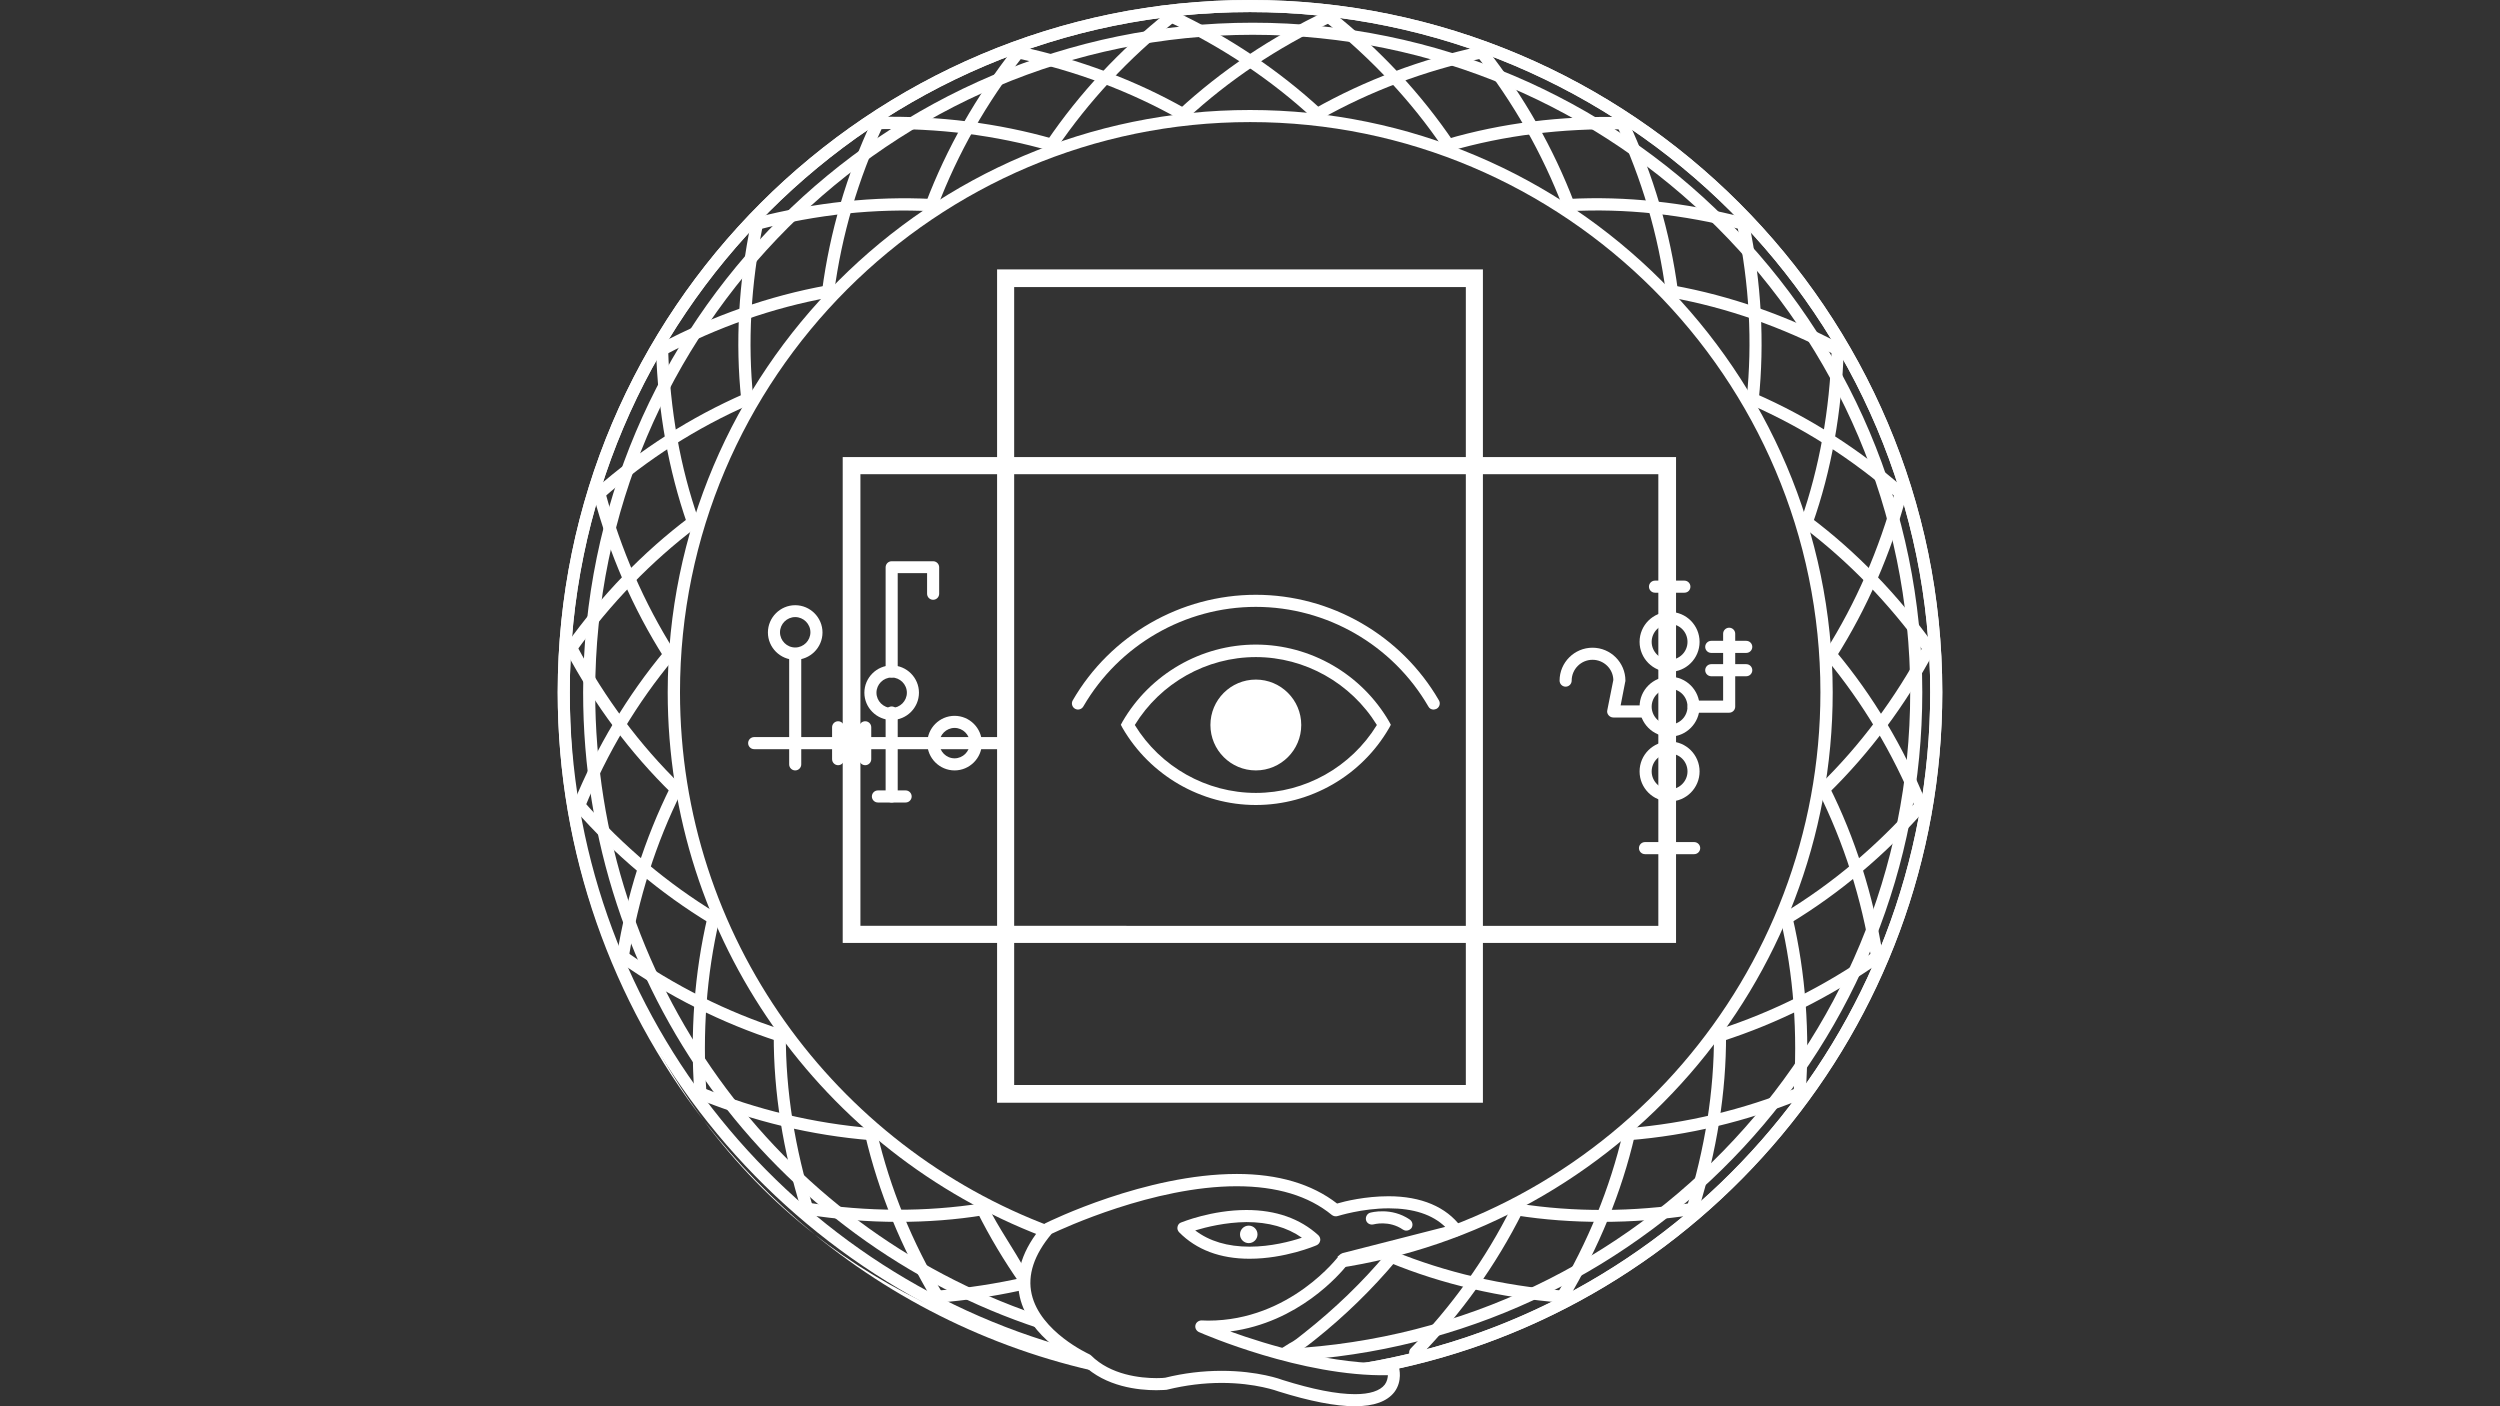 <?xml version="1.0"?>
 <!-- Generator: Adobe Illustrator 18.1.1, SVG Export Plug-In . SVG Version: 6.00 Build 0) --> <svg version="1.1" id="Layer_1" xmlns="http://www.w3.org/2000/svg" xmlns:xlink="http://www.w3.org/1999/xlink" x="0px" y="0px" viewBox="0 0 1200 675" enable-background="new 0 0 1200 675" xml:space="preserve" width="1200" height="675"><rect x="0" y="0" width="1200" height="675" fill="#333333" stroke="none"/> <g> <g> <g> <path fill="#FFFFFF" d="M801.4,322.5c-8,0-14.4-6.5-14.4-14.4c0-8,6.5-14.4,14.4-14.4c8,0,14.4,6.5,14.4,14.4 C815.8,316,809.4,322.5,801.4,322.5z M801.4,299.5c-4.7,0-8.6,3.9-8.6,8.6s3.9,8.6,8.6,8.6c4.7,0,8.6-3.8,8.6-8.6 C810,303.3,806.2,299.5,801.4,299.5z"></path> <path fill="#FFFFFF" d="M801.4,353.6c-8,0-14.4-6.5-14.4-14.4c0-8,6.5-14.4,14.4-14.4c8,0,14.4,6.5,14.4,14.4 C815.8,347.1,809.4,353.6,801.4,353.6z M801.4,330.6c-4.7,0-8.6,3.9-8.6,8.6s3.9,8.6,8.6,8.6c4.7,0,8.6-3.8,8.6-8.6 C810,334.4,806.2,330.6,801.4,330.6z"></path> <path fill="#FFFFFF" d="M801.4,384.7c-8,0-14.4-6.5-14.4-14.4c0-8,6.5-14.4,14.4-14.4c8,0,14.4,6.5,14.4,14.4 C815.8,378.2,809.4,384.7,801.4,384.7z M801.4,361.7c-4.7,0-8.6,3.8-8.6,8.6c0,4.7,3.9,8.6,8.6,8.6c4.7,0,8.6-3.9,8.6-8.6 C810,365.5,806.2,361.7,801.4,361.7z"></path> <path fill="#FFFFFF" d="M801.4,330.6c-1.6,0-2.9-1.3-2.9-2.9v-8.1c0-1.6,1.3-2.9,2.9-2.9c1.6,0,2.9,1.3,2.9,2.9v8.1 C804.3,329.3,803,330.6,801.4,330.6z"></path> <path fill="#FFFFFF" d="M801.4,299.5c-1.6,0-2.9-1.3-2.9-2.9v-14.8c0-1.6,1.3-2.9,2.9-2.9c1.6,0,2.9,1.3,2.9,2.9v14.8 C804.3,298.2,803,299.5,801.4,299.5z"></path> <path fill="#FFFFFF" d="M801.4,361.7c-1.6,0-2.9-1.3-2.9-2.9v-8.1c0-1.6,1.3-2.9,2.9-2.9c1.6,0,2.9,1.3,2.9,2.9v8.1 C804.3,360.4,803,361.7,801.4,361.7z"></path> <path fill="#FFFFFF" d="M801.4,417.8c-1.6,0-2.9-1.3-2.9-2.9v-33.1c0-1.6,1.3-2.9,2.9-2.9c1.6,0,2.9,1.3,2.9,2.9v33.1 C804.3,416.5,803,417.8,801.4,417.8z"></path> <path fill="#FFFFFF" d="M808.5,284.5h-14.1c-1.6,0-2.9-1.3-2.9-2.9c0-1.6,1.3-2.9,2.9-2.9h14.1c1.6,0,2.9,1.3,2.9,2.9 C811.4,283.3,810.1,284.5,808.5,284.5z"></path> <path fill="#FFFFFF" d="M830,342.1h-17c-1.6,0-2.9-1.3-2.9-2.9c0-1.6,1.3-2.9,2.9-2.9h14.1v-32.1c0-1.6,1.3-2.9,2.9-2.9 c1.6,0,2.9,1.3,2.9,2.9v35C832.9,340.8,831.6,342.1,830,342.1z"></path> <path fill="#FFFFFF" d="M838.2,313.4h-16.8c-1.6,0-2.9-1.3-2.9-2.9c0-1.6,1.3-2.9,2.9-2.9h16.8c1.6,0,2.9,1.3,2.9,2.9 C841.1,312.1,839.8,313.4,838.2,313.4z"></path> <path fill="#FFFFFF" d="M838.2,324.6h-16.8c-1.6,0-2.9-1.3-2.9-2.9c0-1.6,1.3-2.9,2.9-2.9h16.8c1.6,0,2.9,1.3,2.9,2.9 C841.1,323.3,839.8,324.6,838.2,324.6z"></path> <path fill="#FFFFFF" d="M813.2,410h-23.6c-1.6,0-2.9-1.3-2.9-2.9c0-1.6,1.3-2.9,2.9-2.9h23.6c1.6,0,2.9,1.3,2.9,2.9 S814.8,410,813.2,410z"></path> <path fill="#FFFFFF" d="M788.1,344.4h-13.7c-0.9,0-1.7-0.4-2.3-1.1s-0.8-1.6-0.6-2.4l2.9-14.5c-0.1-5.4-4.6-9.7-10-9.7 c-5.5,0-10,4.5-10,10c0,1.6-1.3,2.9-2.9,2.9s-2.9-1.3-2.9-2.9c0-8.7,7.1-15.8,15.8-15.8s15.8,7.1,15.8,15.8c0,0.2,0,0.4-0.1,0.6 l-2.2,11.3h10.2c1.6,0,2.9,1.3,2.9,2.9C791.1,343.1,789.7,344.4,788.1,344.4z"></path> </g> <g> <path fill="#FFFFFF" d="M480.2,359.6H362c-1.6,0-2.9-1.3-2.9-2.9s1.3-2.9,2.9-2.9h118.2c1.6,0,2.9,1.3,2.9,2.9 C483.1,358.3,481.8,359.6,480.2,359.6z"></path> <path fill="#FFFFFF" d="M458.2,369.8c-7.2,0-13.1-5.9-13.1-13.1s5.9-13.1,13.1-13.1s13.1,5.9,13.1,13.1 C471.3,363.9,465.4,369.8,458.2,369.8z M458.2,349.4c-4,0-7.3,3.3-7.3,7.3s3.3,7.3,7.3,7.3s7.3-3.3,7.3-7.3 C465.5,352.7,462.2,349.4,458.2,349.4z"></path> <path fill="#FFFFFF" d="M428,345.6c-7.2,0-13.1-5.9-13.1-13.1s5.9-13.1,13.1-13.1s13.1,5.9,13.1,13.1S435.2,345.6,428,345.6z M428,325.2c-4,0-7.3,3.3-7.3,7.3s3.3,7.3,7.3,7.3s7.3-3.3,7.3-7.3S432,325.2,428,325.2z"></path> <path fill="#FFFFFF" d="M381.7,316.7c-7.2,0-13.1-5.9-13.1-13.1s5.9-13.1,13.1-13.1s13.1,5.9,13.1,13.1 C394.8,310.8,388.9,316.7,381.7,316.7z M381.7,296.2c-4,0-7.3,3.3-7.3,7.3s3.3,7.3,7.3,7.3s7.3-3.3,7.3-7.3 S385.7,296.2,381.7,296.2z"></path> <path fill="#FFFFFF" d="M428,385.2c-1.6,0-2.9-1.3-2.9-2.9V342c0-1.6,1.3-2.9,2.9-2.9s2.9,1.3,2.9,2.9v40.3 C430.9,383.9,429.6,385.2,428,385.2z"></path> <path fill="#FFFFFF" d="M415.3,367.3c-1.6,0-2.9-1.3-2.9-2.9v-15.3c0-1.6,1.3-2.9,2.9-2.9s2.9,1.3,2.9,2.9v15.3 C418.2,366,416.9,367.3,415.3,367.3z"></path> <path fill="#FFFFFF" d="M402.3,367.3c-1.6,0-2.9-1.3-2.9-2.9v-15.3c0-1.6,1.3-2.9,2.9-2.9s2.9,1.3,2.9,2.9v15.3 C405.2,366,403.9,367.3,402.3,367.3z"></path> <path fill="#FFFFFF" d="M434.7,385.2h-13.3c-1.6,0-2.9-1.3-2.9-2.9s1.3-2.9,2.9-2.9h13.3c1.6,0,2.9,1.3,2.9,2.9 C437.6,383.9,436.3,385.2,434.7,385.2z"></path> <path fill="#FFFFFF" d="M381.7,369.8c-1.6,0-2.9-1.3-2.9-2.9v-52.5c0-1.6,1.3-2.9,2.9-2.9s2.9,1.3,2.9,2.9v52.5 C384.6,368.5,383.3,369.8,381.7,369.8z"></path> <path fill="#FFFFFF" d="M428,325.2c-1.6,0-2.9-1.3-2.9-2.9v-50c0-1.6,1.3-2.9,2.9-2.9h19.9c1.6,0,2.9,1.3,2.9,2.9V285 c0,1.6-1.3,2.9-2.9,2.9s-2.9-1.3-2.9-2.9v-9.9h-14.1v47.1C430.9,323.9,429.6,325.2,428,325.2z"></path> </g> </g> <g> <g> <path fill="none" d="M602.8,312.5c-26.3,0-49.2,14.3-61.5,35.5c12.3,21.2,35.2,35.5,61.5,35.5s49.2-14.3,61.5-35.5 C652,326.8,629.1,312.5,602.8,312.5z"></path> <path fill="#FFFFFF" d="M602.8,386.4c-26.3,0-50.8-14.2-64-37l-0.8-1.5l0.8-1.5c13.2-22.8,37.7-37,64-37s50.8,14.2,64,37l0.8,1.5 l-0.8,1.5C653.6,372.3,629.1,386.4,602.8,386.4z M544.7,348c12.3,20.1,34.4,32.6,58.1,32.6c23.6,0,45.7-12.4,58.1-32.6 c-12.4-20.1-34.5-32.6-58.1-32.6C579.1,315.4,557,327.9,544.7,348z"></path> </g> <path fill="#FFFFFF" d="M688.1,340.6c-1,0-2-0.5-2.5-1.5c-17.1-29.5-48.8-47.8-82.8-47.8s-65.7,18.3-82.8,47.8 c-0.8,1.4-2.6,1.9-4,1.1s-1.9-2.6-1.1-4c18.1-31.3,51.8-50.7,87.9-50.7c36.1,0,69.8,19.4,87.9,50.7c0.8,1.4,0.3,3.2-1.1,4 C689.1,340.4,688.6,340.6,688.1,340.6z"></path> <circle fill="#FFFFFF" cx="602.8" cy="348" r="21.8"></circle> <path fill="#FFFFFF" d="M478.6,129.3v400h233.2v-400H478.6z M703.6,520.8H486.8v-383h216.8V520.8z"></path> <path fill="#FFFFFF" d="M404.5,452.6h400V219.4h-400V452.6z M796,227.6v216.8H413V227.6H796z"></path> </g> <g> <g> <g> <path fill="none" d="M600,661.7c-181.6,0-329.4-147.8-329.4-329.4S418.4,2.9,600,2.9s329.4,147.8,329.4,329.4 S781.6,661.7,600,661.7L600,661.7z M600,55.7c-152.5,0-276.6,124.1-276.6,276.6S447.5,608.9,600,608.9s276.6-124.1,276.6-276.6 S752.5,55.7,600,55.7L600,55.7z"></path> <path fill="#FFFFFF" d="M519.8,649.7c-49.5-9.1-92.9-29-129-57.3c42.2,34.5,93,58.6,148.8,68.6 C540.3,661.1,519,651.9,519.8,649.7z"></path> <path fill="#FFFFFF" d="M390.9,592.4c-19.6-16-37.4-34.3-53-54.4C353.1,558.4,370.8,576.7,390.9,592.4z"></path> <path fill="#FFFFFF" d="M662.8,658.6C816.1,629.2,932.3,494,932.3,332.2C932.3,149.1,783.2,0,600,0S267.7,149.1,267.7,332.3 c0,77.3,26.2,148.8,70.2,205.7c-41.4-55.5-64.4-126.9-64.4-205.7C273.5,152.3,420,5.8,600,5.8s326.5,146.4,326.5,326.5 c0,164.8-122.8,301.5-281.6,323.4"></path> <path fill="#FFFFFF" d="M600,52.8c-154.1,0-279.5,125.4-279.5,279.5c0,119,74.7,220.8,179.7,261.1c2.5,0.9,8.1-3.2,4.7-4.5 c-104.1-38.7-178.5-139.2-178.5-256.6c0-150.9,122.8-273.7,273.7-273.7s273.7,122.8,273.7,273.7c0,136.2-100,249.5-230.4,270.3 c-4.3,0.7,3.4,1.3-0.9,1.7c1.3,1.6,1.5,4,0.6,5.8c3.5-0.4-5.1-0.8-1.6-1.3c134.6-20,238.2-136.4,238.2-276.5 C879.5,178.2,754.1,52.8,600,52.8z"></path> </g> </g> <g> <path fill="#FFFFFF" d="M616.4,652.7c-1,0-1.9-0.5-2.5-1.3c-0.9-1.4-0.5-3.2,0.9-4c8-5.2,3.8-1.7,11.1-7.5 c14.8-11.7,28.1-24.5,39.7-38.4c1-1.2,2.9-1.4,4.1-0.4c1.2,1,1.4,2.9,0.4,4.1c-11.6,13.8-24.7,26.6-39.3,38.2 C623,649.7,617,652.7,616.4,652.7z"></path> <path fill="#FFFFFF" d="M679.3,652.1c-0.7,0-1.5-0.3-2-0.8c-1.2-1.1-1.2-3-0.1-4.1c19.7-20.2,36-43,48.4-67.9 c0.7-1.4,2.5-2,3.9-1.3s2,2.5,1.3,3.9c-12.7,25.4-29.4,48.7-49.5,69.4C680.8,651.8,680.1,652.1,679.3,652.1z"></path> <path fill="#FFFFFF" d="M750,625.3c-0.1,0-0.2,0-0.2,0c-29.8-2.4-57.7-8.9-82.9-19.3c-1.5-0.6-2.2-2.3-1.6-3.8 c0.6-1.5,2.3-2.2,3.8-1.6c24.7,10.1,52,16.5,81.2,18.9c1.6,0.1,2.8,1.5,2.7,3.1C752.7,624.2,751.5,625.3,750,625.3z"></path> <path fill="#FFFFFF" d="M750,625.3c-0.5,0-1-0.1-1.5-0.4c-1.4-0.8-1.8-2.6-1-4c14.7-24.7,25.3-50.6,31.5-77.2 c0.4-1.6,1.9-2.5,3.5-2.2c1.6,0.4,2.5,1.9,2.2,3.5c-6.3,27.2-17.2,53.7-32.2,78.9C751.9,624.8,751,625.3,750,625.3z"></path> <path fill="#FFFFFF" d="M768.8,586.5c-13.9,0-27.6-1-41-3.1c-1.6-0.2-2.7-1.7-2.4-3.3c0.2-1.6,1.7-2.7,3.3-2.4 c26.9,4.2,55,4.1,83.4-0.3c1.6-0.2,3.1,0.8,3.3,2.4c0.2,1.6-0.8,3.1-2.4,3.3C798.1,585.4,783.4,586.5,768.8,586.5z"></path> <path fill="#FFFFFF" d="M812.5,583.1c-0.3,0-0.6,0-0.9-0.1c-1.5-0.5-2.4-2.1-1.9-3.7c8.7-28,13.1-55.7,13-82.4 c0-1.6,1.3-2.9,2.9-2.9l0,0c1.6,0,2.9,1.3,2.9,2.9c0.1,27.2-4.4,55.5-13.3,84.1C814.9,582.3,813.8,583.1,812.5,583.1z"></path> <path fill="#FFFFFF" d="M781.8,547.3c-1.5,0-2.8-1.2-2.9-2.7c-0.1-1.6,1.1-3,2.7-3.1c27.8-2.3,55.1-8.8,81.1-19.4 c1.5-0.6,3.2,0.1,3.8,1.6s-0.1,3.2-1.6,3.8c-26.6,10.8-54.5,17.5-82.9,19.8C781.9,547.3,781.9,547.3,781.8,547.3z"></path> <path fill="#FFFFFF" d="M863.8,527.7c-0.1,0-0.1,0-0.2,0c-1.6-0.1-2.8-1.5-2.7-3.1c2.1-28.8,0-56.8-6.2-83.1 c-0.4-1.6,0.6-3.1,2.2-3.5c1.6-0.4,3.1,0.6,3.5,2.2c6.3,26.9,8.4,55.5,6.3,84.9C866.6,526.5,865.3,527.7,863.8,527.7z"></path> <path fill="#FFFFFF" d="M825.7,499.9c-1.2,0-2.4-0.8-2.8-2c-0.5-1.5,0.4-3.2,1.9-3.7c26.1-8.4,51.2-21,74.6-37.4 c1.3-0.9,3.1-0.6,4.1,0.7c0.9,1.3,0.6,3.1-0.7,4.1c-23.9,16.8-49.5,29.6-76.2,38.2C826.3,499.8,826,499.9,825.7,499.9z"></path> <path fill="#FFFFFF" d="M901,462c-1.4,0-2.6-1-2.9-2.5c-4.6-28.4-13.1-55.1-25.3-79.5c-0.7-1.4-0.1-3.2,1.3-3.9 c1.4-0.7,3.2-0.1,3.9,1.3c12.5,24.9,21.1,52.2,25.8,81.2c0.3,1.6-0.8,3.1-2.4,3.3C901.4,462,901.2,462,901,462z"></path> <path fill="#FFFFFF" d="M857.6,443.7c-1,0-2-0.5-2.5-1.4c-0.8-1.4-0.4-3.2,1-4c23.3-14.1,44.8-32.1,63.8-53.7 c1.1-1.2,2.9-1.3,4.1-0.3c1.2,1.1,1.3,2.9,0.3,4.1c-19.4,22-41.3,40.4-65.1,54.8C858.6,443.5,858.1,443.7,857.6,443.7z"></path> <path fill="#FFFFFF" d="M922,389.5c-1.1,0-2.2-0.7-2.7-1.8c-10.8-26.4-25.3-50.5-42.8-71.6c-1-1.2-0.9-3.1,0.4-4.1 c1.2-1,3.1-0.9,4.1,0.4c18,21.5,32.7,46.1,43.7,73.1c0.6,1.5-0.1,3.2-1.6,3.8C922.8,389.4,922.4,389.5,922,389.5z"></path> <path fill="#FFFFFF" d="M875.5,381.7c-0.8,0-1.5-0.3-2.1-0.9c-1.1-1.2-1.1-3,0.1-4.1c19.4-18.9,36.2-41.4,49.8-66.9 c0.8-1.4,2.5-2,4-1.2c1.4,0.8,2,2.5,1.2,4c-13.9,26-31.1,48.9-50.9,68.3C877,381.4,876.2,381.7,875.5,381.7z"></path> <path fill="#FFFFFF" d="M925.9,314.1c-0.9,0-1.8-0.4-2.4-1.2c-16.8-23.4-36.3-43.5-58-59.9c-1.3-1-1.5-2.8-0.6-4.1 c1-1.3,2.8-1.5,4.1-0.6c22.2,16.7,42.1,37.3,59.2,61.2c0.9,1.3,0.6,3.1-0.7,4.1C927,313.9,926.4,314.1,925.9,314.1z"></path> <path fill="#FFFFFF" d="M878.7,317.1c-0.5,0-1.1-0.1-1.6-0.5c-1.4-0.9-1.8-2.7-0.9-4c14.6-23.1,25.8-48.8,33.3-76.5 c0.4-1.6,2-2.5,3.6-2.1s2.5,2,2.1,3.6c-7.6,28.3-19.1,54.6-34,78.1C880.7,316.6,879.7,317.1,878.7,317.1z"></path> <path fill="#FFFFFF" d="M912.4,239.8c-0.7,0-1.4-0.2-1.9-0.7c-21.3-18.7-45-33.8-70.3-44.9c-1.5-0.6-2.1-2.4-1.5-3.8 c0.7-1.5,2.4-2.1,3.8-1.5c25.9,11.3,50.1,26.8,71.8,45.8c1.2,1.1,1.3,2.9,0.3,4.1C914,239.5,913.2,239.8,912.4,239.8z"></path> <path fill="#FFFFFF" d="M867.3,253.6c-0.3,0-0.6-0.1-1-0.2c-1.5-0.5-2.3-2.2-1.8-3.7c8.8-25.3,13.8-52.9,14.7-82.1 c0-1.6,1.4-2.8,3-2.8c1.6,0.1,2.9,1.4,2.8,3c-0.9,29.8-5.9,58-15,83.8C869.6,252.8,868.5,253.6,867.3,253.6z"></path> <path fill="#FFFFFF" d="M882.1,170.6c-0.5,0-0.9-0.1-1.4-0.3C855.5,157,829,147.7,802,142.8c-1.6-0.3-2.6-1.8-2.3-3.4 c0.3-1.6,1.8-2.6,3.4-2.4c27.6,5,54.7,14.5,80.4,28.1c1.4,0.8,2,2.5,1.2,3.9C884.1,170.1,883.1,170.6,882.1,170.6z"></path> <path fill="#FFFFFF" d="M841.3,194.5c-0.1,0-0.2,0-0.3,0c-1.6-0.2-2.8-1.6-2.6-3.2c2.8-26.9,1.3-54.9-4.6-83.3 c-0.3-1.6,0.7-3.1,2.3-3.4s3.1,0.7,3.4,2.3c6,28.9,7.5,57.6,4.7,85C844.1,193.3,842.8,194.5,841.3,194.5z"></path> <path fill="#FFFFFF" d="M836.7,110.3c-0.2,0-0.5,0-0.7-0.1c-28.2-7.3-56.1-10.3-82.9-8.8c-1.6,0.1-3-1.1-3.1-2.8 c-0.1-1.6,1.1-3,2.8-3.1c27.4-1.5,55.9,1.6,84.7,9c1.6,0.4,2.5,2,2.1,3.6C839.2,109.4,838,110.3,836.7,110.3z"></path> <path fill="#FFFFFF" d="M802.5,142.8c-1.4,0-2.7-1.1-2.9-2.5c-3.6-27.4-11.5-54.4-23.5-80c-0.7-1.5,0-3.2,1.4-3.9 c1.5-0.7,3.2,0,3.9,1.4c12.2,26.2,20.3,53.7,24,81.7c0.2,1.6-0.9,3.1-2.5,3.3C802.7,142.8,802.6,142.8,802.5,142.8z"></path> <path fill="#FFFFFF" d="M695.2,72.5c-1.3,0-2.4-0.8-2.8-2.1c-0.4-1.5,0.4-3.2,2-3.6c26.4-7.7,54.8-11.3,84.5-10.6 c1.6,0,2.9,1.4,2.9,3s-1.4,2.8-3,2.9c-29-0.6-56.9,2.9-82.7,10.4C695.7,72.4,695.4,72.5,695.2,72.5z"></path> <path fill="#FFFFFF" d="M752.9,101.4c-1.2,0-2.3-0.7-2.7-1.9C740.4,73.8,726.5,49.3,709,27c-1-1.3-0.8-3.1,0.5-4.1 s3.1-0.8,4.1,0.5c17.9,22.8,32.1,47.8,42.1,74.1c0.6,1.5-0.2,3.2-1.7,3.8C753.6,101.4,753.2,101.4,752.9,101.4z"></path> <path fill="#FFFFFF" d="M632.3,57.7c-1,0-2-0.5-2.5-1.5c-0.8-1.4-0.3-3.2,1.1-4c24.3-13.7,51.1-23.8,79.8-30 c1.6-0.3,3.1,0.7,3.5,2.2c0.3,1.6-0.7,3.1-2.2,3.5c-28.1,6-54.4,15.9-78.1,29.3C633.3,57.6,632.8,57.7,632.3,57.7z"></path> <path fill="#FFFFFF" d="M695.2,72.5c-0.9,0-1.9-0.4-2.4-1.3c-15.2-22.5-34.4-43-56.9-61c-1.3-1-1.5-2.8-0.5-4.1s2.8-1.5,4.1-0.5 c23,18.3,42.5,39.3,58.1,62.3c0.9,1.3,0.6,3.1-0.8,4.1C696.3,72.3,695.7,72.5,695.2,72.5z"></path> <path fill="#FFFFFF" d="M567.7,57.7c-0.8,0-1.6-0.3-2.1-0.9c-1.1-1.2-1-3,0.2-4.1c20.5-18.9,44.3-34.9,70.8-47.4 c1.5-0.7,3.2-0.1,3.9,1.4s0.1,3.2-1.4,3.9c-26,12.3-49.3,27.9-69.3,46.4C569.1,57.5,568.4,57.7,567.7,57.7z"></path> <path fill="#FFFFFF" d="M632.3,57.7c-0.7,0-1.4-0.3-2-0.8c-20-18.5-43.3-34.1-69.3-46.4c-1.5-0.7-2.1-2.4-1.4-3.9 c0.7-1.5,2.4-2.1,3.9-1.4c26.5,12.5,50.3,28.5,70.8,47.4c1.2,1.1,1.3,2.9,0.2,4.1C633.9,57.4,633.1,57.7,632.3,57.7z"></path> <path fill="#FFFFFF" d="M504.8,72.5c-0.6,0-1.1-0.2-1.6-0.5c-1.3-0.9-1.7-2.7-0.8-4.1c15.6-23,35.1-44,58.1-62.3 c1.3-1,3.1-0.8,4.1,0.5s0.8,3.1-0.5,4.1c-22.5,17.9-41.6,38.5-56.9,61C506.7,72,505.8,72.5,504.8,72.5z"></path> <path fill="#FFFFFF" d="M567.7,57.7c-0.5,0-1-0.1-1.4-0.4c-23.7-13.4-50-23.3-78.1-29.3c-1.6-0.3-2.6-1.9-2.2-3.5 c0.3-1.6,1.9-2.6,3.5-2.2c28.7,6.2,55.5,16.2,79.8,30c1.4,0.8,1.9,2.6,1.1,4C569.7,57.2,568.7,57.7,567.7,57.7z"></path> <path fill="#FFFFFF" d="M447.1,101.4c-0.3,0-0.7-0.1-1-0.2c-1.5-0.6-2.3-2.3-1.7-3.8c10-26.3,24.1-51.2,42.1-74.1 c1-1.3,2.8-1.5,4.1-0.5c1.3,1,1.5,2.8,0.5,4.1c-17.6,22.4-31.4,46.8-41.2,72.6C449.4,100.7,448.3,101.4,447.1,101.4z"></path> <path fill="#FFFFFF" d="M504.8,72.5c-0.3,0-0.5,0-0.8-0.1c-25.9-7.5-53.7-11-82.7-10.4c-1.5,0-2.9-1.2-3-2.9c0-1.6,1.2-2.9,2.9-3 c29.6-0.6,58,3,84.5,10.6c1.5,0.4,2.4,2.1,2,3.6C507.3,71.6,506.1,72.5,504.8,72.5z"></path> <path fill="#FFFFFF" d="M397.5,142.8c-0.1,0-0.3,0-0.4,0c-1.6-0.2-2.7-1.7-2.5-3.3c3.7-28,11.7-55.6,24-81.7 c0.7-1.5,2.4-2.1,3.9-1.4c1.5,0.7,2.1,2.4,1.4,3.9c-12,25.7-19.9,52.6-23.5,80C400.2,141.8,399,142.8,397.5,142.8z"></path> <path fill="#FFFFFF" d="M363.3,110.3c-1.3,0-2.5-0.9-2.8-2.2c-0.4-1.6,0.5-3.2,2.1-3.6c28.8-7.4,57.3-10.4,84.7-9 c1.6,0.1,2.8,1.5,2.8,3.1c-0.1,1.6-1.4,2.8-3.1,2.8c-26.8-1.4-54.7,1.5-82.9,8.8C363.8,110.3,363.5,110.3,363.3,110.3z"></path> <path fill="#FFFFFF" d="M358.7,194.5c-1.5,0-2.7-1.1-2.9-2.6c-2.9-27.5-1.3-56.1,4.7-85c0.3-1.6,1.9-2.6,3.4-2.3 c1.6,0.3,2.6,1.9,2.3,3.4c-5.8,28.4-7.4,56.4-4.6,83.3c0.2,1.6-1,3-2.6,3.2C358.9,194.5,358.8,194.5,358.7,194.5z"></path> <path fill="#FFFFFF" d="M317.9,170.6c-1,0-2.1-0.6-2.6-1.6c-0.8-1.4-0.2-3.2,1.2-3.9c25.7-13.6,52.8-23.1,80.4-28.1 c1.6-0.3,3.1,0.8,3.4,2.4c0.3,1.6-0.8,3.1-2.3,3.4c-27,4.9-53.5,14.2-78.7,27.5C318.9,170.5,318.4,170.6,317.9,170.6z"></path> <path fill="#FFFFFF" d="M332.7,253.6c-1.2,0-2.3-0.8-2.8-2c-9-25.9-14.1-54.1-15-83.8c0-1.6,1.2-3,2.8-3c1.6-0.1,3,1.2,3,2.8 c0.9,29.2,5.8,56.8,14.7,82.1c0.5,1.5-0.3,3.2-1.8,3.7C333.4,253.5,333.1,253.6,332.7,253.6z"></path> <path fill="#FFFFFF" d="M287.6,239.8c-0.8,0-1.6-0.3-2.2-1c-1.1-1.2-0.9-3.1,0.3-4.1c21.8-19.1,45.9-34.5,71.8-45.8 c1.5-0.6,3.2,0,3.8,1.5c0.6,1.5,0,3.2-1.5,3.8c-25.4,11.1-49,26.2-70.3,44.9C289,239.6,288.3,239.8,287.6,239.8z"></path> <path fill="#FFFFFF" d="M321.3,317.1c-1,0-1.9-0.5-2.5-1.4c-15-23.6-26.4-49.9-34-78.1c-0.4-1.6,0.5-3.2,2.1-3.6 c1.6-0.4,3.2,0.5,3.6,2.1c7.5,27.7,18.7,53.4,33.3,76.5c0.9,1.4,0.5,3.2-0.9,4C322.3,317,321.8,317.1,321.3,317.1z"></path> <path fill="#FFFFFF" d="M274.1,314.1c-0.6,0-1.2-0.2-1.7-0.5c-1.3-0.9-1.6-2.8-0.7-4.1c17.1-23.9,37-44.5,59.2-61.2 c1.3-1,3.1-0.7,4.1,0.6s0.7,3.1-0.6,4.1c-21.7,16.4-41.2,36.5-58,59.9C275.9,313.7,275.1,314.1,274.1,314.1z"></path> <path fill="#FFFFFF" d="M324.5,381.7c-0.7,0-1.5-0.3-2-0.8c-19.8-19.3-37-42.3-50.9-68.3c-0.8-1.4-0.2-3.2,1.2-4 c1.4-0.8,3.2-0.2,4,1.2c13.6,25.4,30.4,47.9,49.8,66.8c1.2,1.1,1.2,3,0.1,4.1C326,381.4,325.3,381.7,324.5,381.7z"></path> <path fill="#FFFFFF" d="M278,389.5c-0.4,0-0.7-0.1-1.1-0.2c-1.5-0.6-2.2-2.3-1.6-3.8c11.1-27,25.8-51.6,43.7-73.1 c1-1.2,2.9-1.4,4.1-0.4s1.4,2.9,0.4,4.1c-17.6,21.1-32,45.1-42.8,71.6C280.2,388.8,279.1,389.5,278,389.5z"></path> <path fill="#FFFFFF" d="M342.4,443.7c-0.5,0-1-0.1-1.5-0.4c-23.8-14.4-45.7-32.8-65.1-54.8c-1.1-1.2-1-3.1,0.3-4.1 c1.2-1.1,3.1-1,4.1,0.3c19,21.5,40.5,39.6,63.8,53.7c1.4,0.8,1.8,2.6,1,4C344.4,443.2,343.4,443.7,342.4,443.7z"></path> <path fill="#FFFFFF" d="M299,462c-0.2,0-0.3,0-0.5,0c-1.6-0.3-2.7-1.8-2.4-3.3c4.7-29,13.4-56.3,25.8-81.2c0.7-1.4,2.5-2,3.9-1.3 s2,2.5,1.3,3.9c-12.2,24.4-20.7,51.1-25.3,79.5C301.6,461,300.4,462,299,462z"></path> <path fill="#FFFFFF" d="M374.3,499.9c-0.3,0-0.6,0-0.9-0.1c-26.6-8.6-52.3-21.4-76.2-38.2c-1.3-0.9-1.6-2.7-0.7-4.1 c0.9-1.3,2.7-1.6,4.1-0.7c23.4,16.5,48.5,29,74.6,37.4c1.5,0.5,2.4,2.1,1.9,3.7C376.7,499.1,375.6,499.9,374.3,499.9z"></path> <path fill="#FFFFFF" d="M336.2,527.7c-1.5,0-2.8-1.2-2.9-2.7c-2.1-29.4,0-57.9,6.3-84.9c0.4-1.6,1.9-2.5,3.5-2.2 c1.6,0.4,2.5,1.9,2.2,3.5c-6.2,26.4-8.2,54.4-6.2,83.2c0.1,1.6-1.1,3-2.7,3.1C336.3,527.7,336.3,527.7,336.2,527.7z"></path> <path fill="#FFFFFF" d="M418.2,547.3c-0.1,0-0.2,0-0.2,0c-28.4-2.3-56.3-9-82.9-19.8c-1.5-0.6-2.2-2.3-1.6-3.8s2.3-2.2,3.8-1.6 c26,10.6,53.3,17.1,81.1,19.4c1.6,0.1,2.8,1.5,2.7,3.1C421,546.1,419.7,547.3,418.2,547.3z"></path> <path fill="#FFFFFF" d="M387.5,583.1c-1.2,0-2.4-0.8-2.8-2.1c-8.9-28.6-13.4-56.9-13.3-84.1c0-1.6,1.3-2.9,2.9-2.9l0,0 c1.6,0,2.9,1.3,2.9,2.9c-0.1,26.6,4.3,54.3,13,82.4c0.5,1.5-0.4,3.2-1.9,3.7C388.1,583.1,387.8,583.1,387.5,583.1z"></path> <path fill="#FFFFFF" d="M431.2,586.5c-14.6,0-29.3-1.2-44.2-3.5c-1.6-0.2-2.7-1.7-2.4-3.3c0.2-1.6,1.8-2.7,3.3-2.4 c28.4,4.4,56.5,4.5,83.4,0.3c1.6-0.2,3.1,0.8,3.3,2.4c0.2,1.6-0.8,3.1-2.4,3.3C458.8,585.5,445.1,586.5,431.2,586.5z"></path> <path fill="#FFFFFF" d="M450,625.3c-1,0-2-0.5-2.5-1.4c-15-25.2-25.8-51.7-32.2-78.9c-0.4-1.6,0.6-3.1,2.2-3.5s3.1,0.6,3.5,2.2 c6.2,26.6,16.8,52.6,31.5,77.2c0.8,1.4,0.4,3.2-1,4C451.1,625.2,450.6,625.3,450,625.3z"></path> <path fill="#FFFFFF" d="M489.1,619.6c-12.5,2.7-25.4,4.6-38.8,5.7c-0.1,0-0.2,0-0.2,0c-1.5,0-2.8-1.2-2.9-2.7 c-0.1-1.6,1.1-3,2.7-3.1c14.6-1.2,28.7-3.4,42.3-6.5"></path> <path fill="#FFFFFF" d="M491.1,618.3c-0.8-0.3-0.9-1.3-1.4-2c-7.7-11-14.6-22.5-20.6-34.5c-0.7-1.4-0.1-3.2,1.3-3.9 s3.2-0.1,3.9,1.3c5.2,10.5,12.1,20,17.7,30.3C495,614.8,494.7,619.7,491.1,618.3z"></path> </g> <g> <path fill="none" d="M929.4,332.3C929.4,150.7,781.6,2.9,600,2.9S270.6,150.7,270.6,332.3S418.4,661.7,600,661.7 C781.6,661.7,929.4,513.9,929.4,332.3z M601.3,650.8c-175.9,0-318.5-142.6-318.5-318.5S425.4,13.8,601.3,13.8 s318.5,142.6,318.5,318.5S777.2,650.8,601.3,650.8z"></path> <path fill="#FFFFFF" d="M601.3,10.9c-177.2,0-321.4,144.2-321.4,321.4c0,142.2,90.8,263.2,219.1,305.4c5.4,1.8,3.6-4.9-1.5-6.7 c-124.2-42.4-211.8-160.3-211.8-298.7c0-174,141.6-315.6,315.6-315.6s315.6,141.6,315.6,315.6c0,171.1-136.9,310.8-306.9,315.4 c-2.9,0.1-5.8,0.1-8.7,0.1c-3.8,0,16.9,5.5,25.3,4.9C792.1,639.8,922.7,501,922.7,332.3C922.7,155.1,778.6,10.9,601.3,10.9z"></path> <path fill="#FFFFFF" d="M664.2,658.4c152.6-30,268.1-164.8,268.1-326.1C932.3,149.1,783.2,0,600,0S267.7,149.1,267.7,332.3 c0,156,108,287.1,253.1,322.8c-5.6-2.2-9.3-4.2,0.1-2.7c-0.2-1.1-1.3-0.2-1.3-0.2c-4.7-0.9,2.3-1.6-2.3-2.7c-4.1-1,1-1.1-3.1-2.2 c-138.6-37.7-240.7-164.7-240.7-315C273.5,152.3,420,5.8,600,5.8s326.5,146.4,326.5,326.5c0,164.3-121.9,300.6-280,323.2"></path> </g> <g> <path fill="none" d="M503,589.8c0,0,93-46,138.2-8.9c0,0,41-13.4,57.8,9.7l-53.9,13.8c0,0-25.1,34.1-68.5,32.4 c0,0,50.5,22.1,92.1,20.4c0,0,8,27.5-54,8c0,0-23-8.9-54.9-0.9c0,0-23.9,2.7-38.1-11.5C521.6,652.7,469.3,629.4,503,589.8z"></path> <path fill="#FFFFFF" d="M650.3,675c-9.2,0-21.6-2.4-36.6-7.1c-0.3-0.1-10.9-4.1-27.3-4.1c-8.6,0-17.4,1.1-26,3.2 c-0.1,0-0.3,0.1-0.4,0.1c-0.1,0-2,0.2-5,0.2c-8.5,0-24.2-1.6-35.1-12.2c-3.7-1.8-26-13-30.4-32.6c-2.5-11.2,1.2-22.9,11.3-34.6 c0.3-0.3,0.6-0.5,0.9-0.7c2-1,48.3-23.7,92-23.7c19.8,0,36,4.8,48.1,14.2c3.7-1.1,13.6-3.5,24.7-3.5c15.7,0,27.7,5.1,34.8,14.7 c0.6,0.8,0.7,1.8,0.4,2.7s-1.1,1.6-2,1.8L646.8,607c-3.8,4.8-23.6,27.8-56.3,32.1c17.5,6.3,50,16.3,78.1,15.2 c1.3-0.1,2.6,0.8,2.9,2.1c0.1,0.3,1.8,6.5-2.2,11.8C665.8,672.7,659.5,675,650.3,675z M586.4,658c17.6,0,28.8,4.2,29.3,4.4 c14.3,4.5,26,6.8,34.7,6.8c7.1,0,12-1.6,14.3-4.6c1.1-1.5,1.4-3.2,1.5-4.5c-41.2,0.8-88.7-19.8-90.7-20.7c-1.3-0.6-2-2-1.7-3.3 c0.3-1.4,1.6-2.3,3-2.3c1.1,0,2.1,0.1,3.1,0.1l0,0c39.4,0,62.7-30.9,62.9-31.3c0.4-0.5,1-0.9,1.6-1.1l49.3-12.6 c-6.1-5.9-15.2-8.9-27.1-8.9c-12.9,0-24.4,3.7-24.5,3.7c-1,0.3-2,0.1-2.8-0.5c-11.2-9.2-26.5-13.8-45.7-13.8 c-39.8,0-83.5,20.3-88.8,22.8c-8.5,10.1-11.7,19.9-9.6,29c4.1,18.1,27.4,28.7,27.6,28.8c0.3,0.1,0.6,0.4,0.9,0.6 c9.4,9.4,23.7,10.9,31.4,10.9c2.2,0,3.7-0.1,4.2-0.2C568.2,659.1,577.3,658,586.4,658z"></path> </g> <g> <path fill="none" d="M568.1,589.5c22.6,22.7,62.8,5.6,62.8,5.6C607.2,573.3,568.1,589.5,568.1,589.5z"></path> <path fill="#FFFFFF" d="M599.8,604.2L599.8,604.2c-14.1,0-25.5-4.3-33.8-12.7c-0.7-0.7-1-1.7-0.8-2.6c0.2-1,0.8-1.8,1.7-2.1 c0.6-0.2,14.7-6,31.4-6c14.1,0,25.7,4.1,34.5,12.1c0.7,0.7,1.1,1.7,0.9,2.6c-0.2,1-0.8,1.8-1.7,2.2 C631.4,598,616.7,604.2,599.8,604.2z M573.7,590.6c6.8,5.2,15.6,7.8,26.1,7.8l0,0c10.2,0,19.7-2.5,25.1-4.3 c-7.1-5-16-7.5-26.6-7.5C588.2,586.7,579,589,573.7,590.6z"></path> </g> <circle fill="#FFFFFF" cx="599.4" cy="592.5" r="4.2"></circle> <g> <path fill="none" d="M658.4,584.9c0,0,8.7-2.5,16.6,2.9"></path> <path fill="#FFFFFF" d="M675,590.7c-0.6,0-1.1-0.2-1.6-0.5c-6.7-4.6-14-2.5-14.1-2.5c-1.6,0.4-3.2-0.5-3.6-2 c-0.4-1.5,0.5-3.2,2-3.6c0.4-0.1,10.1-2.8,19,3.3c1.3,0.9,1.7,2.7,0.8,4.1C676.8,590.3,675.9,590.7,675,590.7z"></path> </g> </g> </g> </svg> 